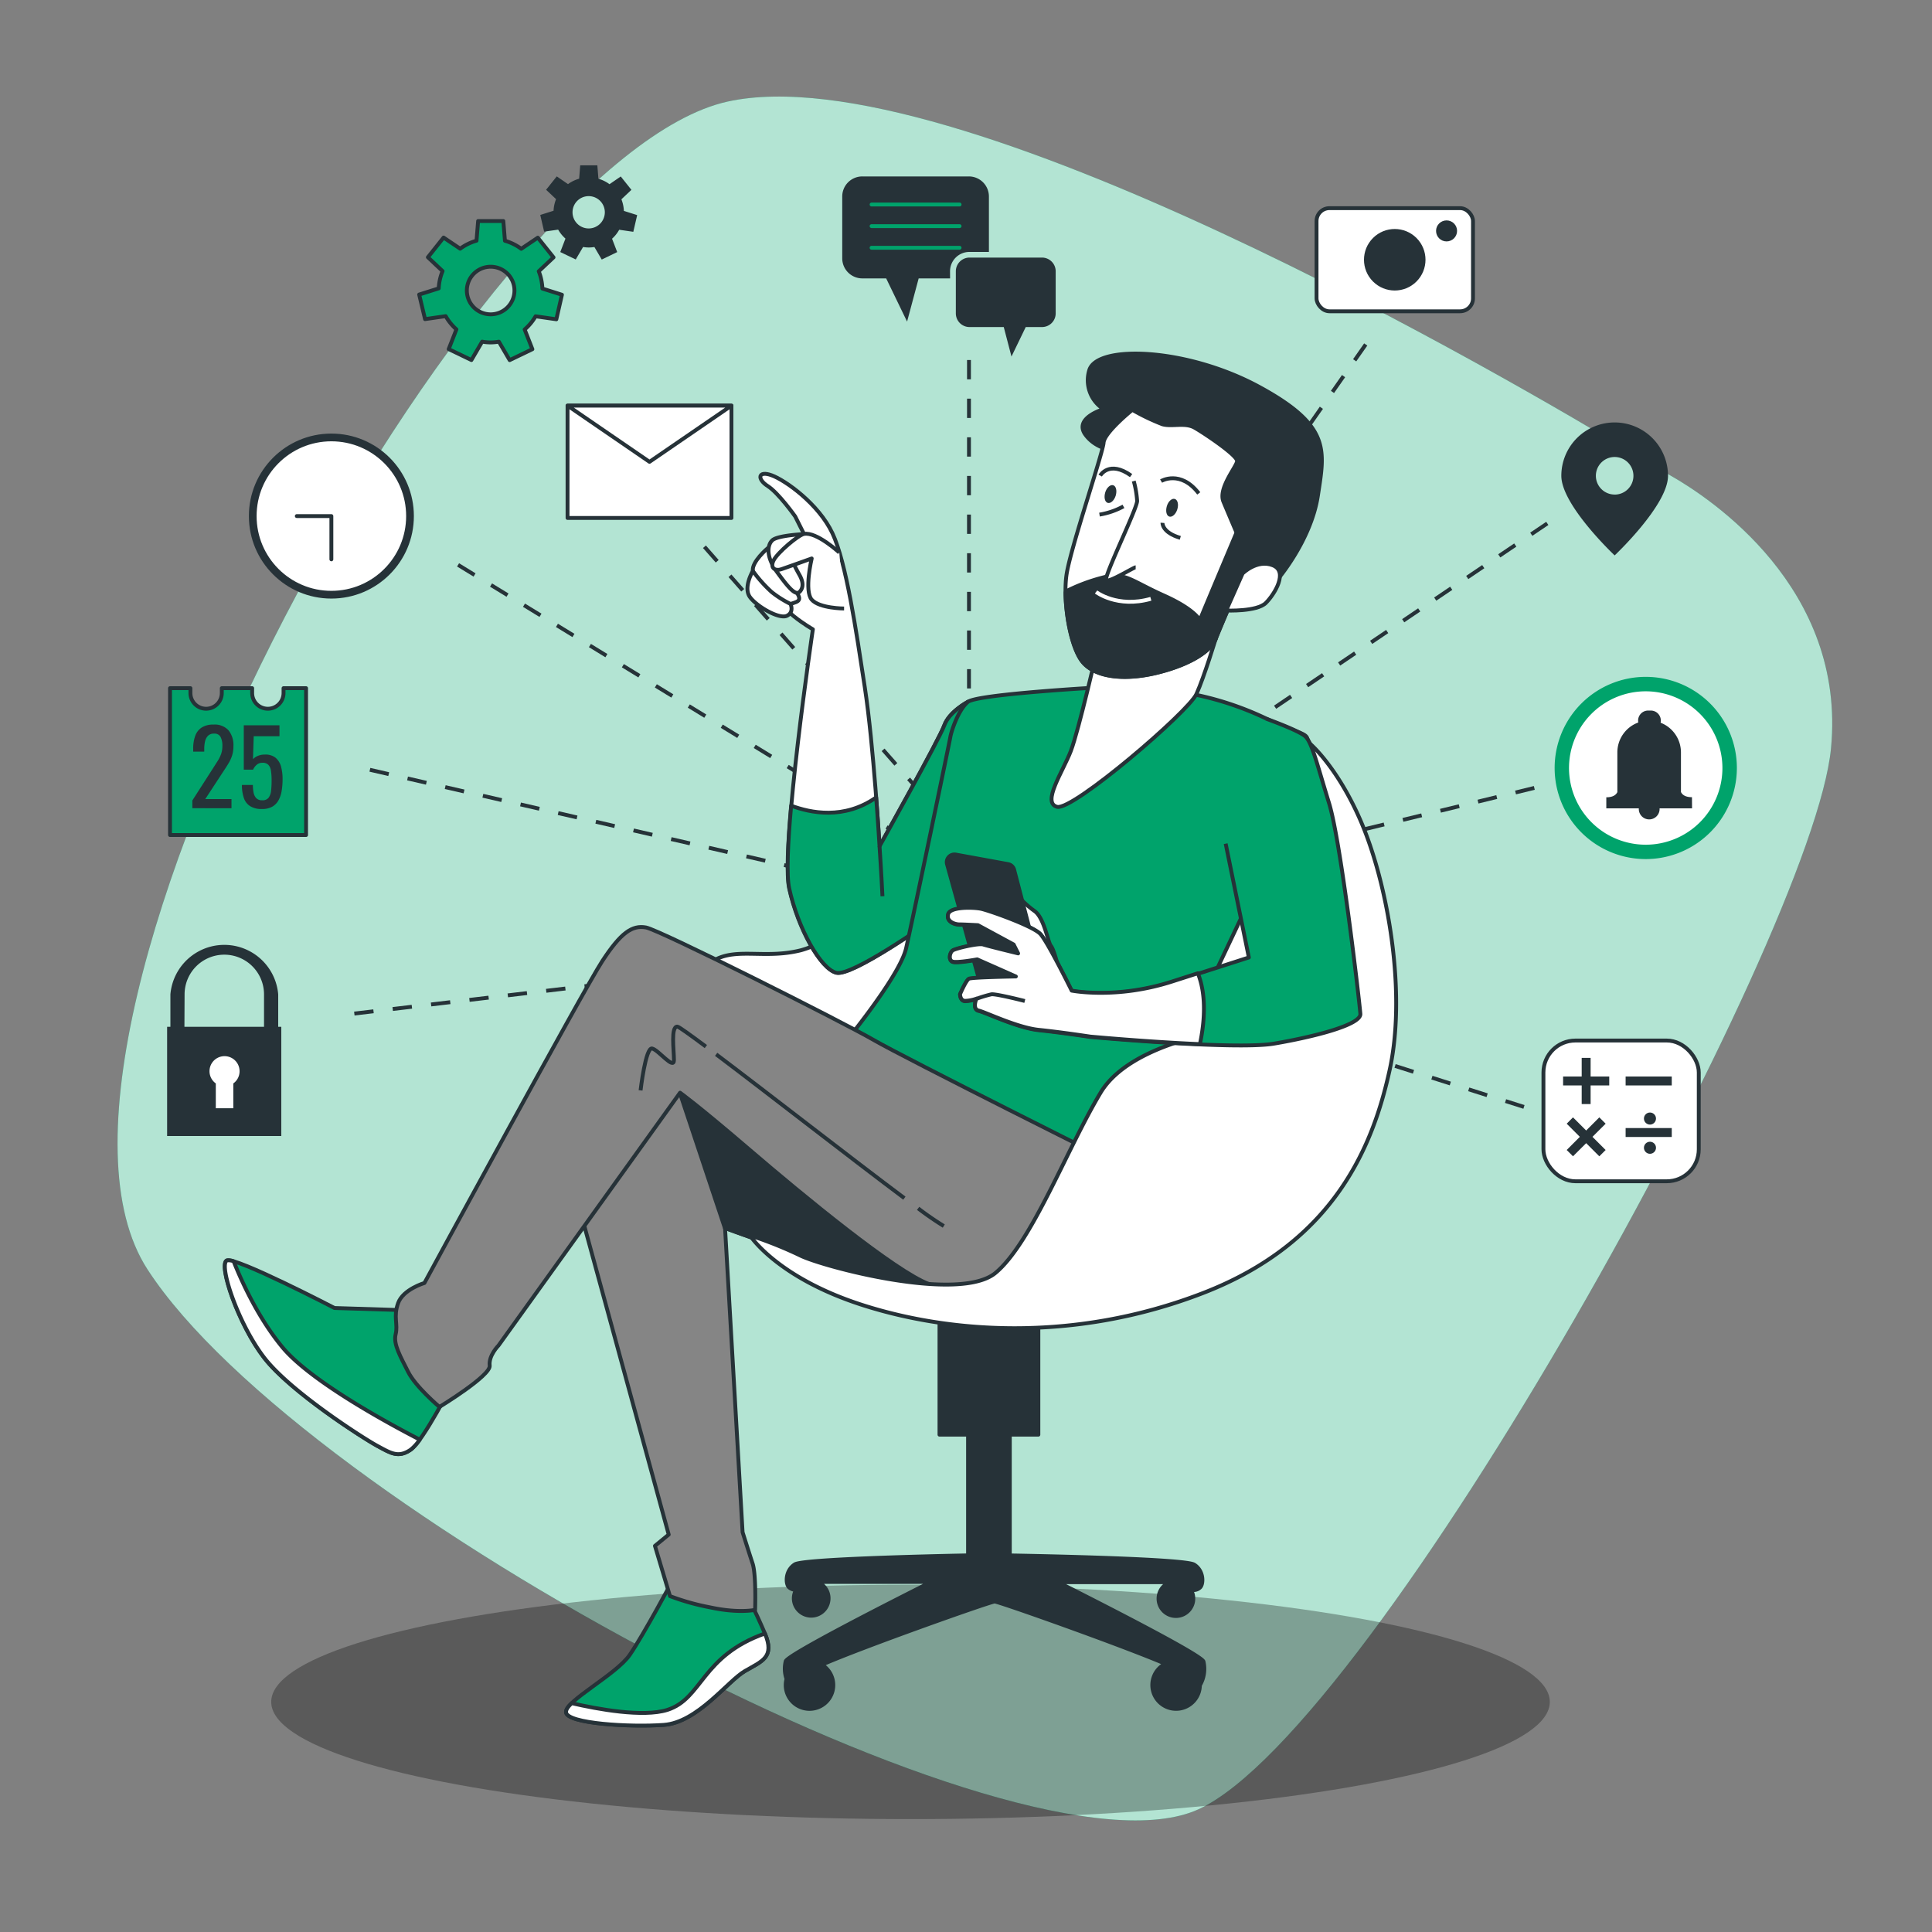 <svg xmlns="http://www.w3.org/2000/svg" viewBox="0 0 500 500"><rect x="0" y="0" width="500" height="500" fill="#808080" stroke="none"/><g id="freepik--background-simple--inject-69"><path d="M432.29,123.05q-4.41-2.52-8.76-5.14C392.31,99,246.43,13.5,188.3,26.29,123,40.65-1.89,266.86,38.19,328.55s226,160.76,272,139.68,159-225.88,163.67-274.55C477.86,152.12,442.67,128.94,432.29,123.05Z" style="fill:#00A36B"></path><path d="M432.29,123.05q-4.41-2.52-8.76-5.14C392.31,99,246.43,13.5,188.3,26.29,123,40.65-1.89,266.86,38.19,328.55s226,160.76,272,139.68,159-225.88,163.67-274.55C477.86,152.12,442.67,128.94,432.29,123.05Z" style="fill:#fff;opacity:0.7"></path></g><g id="freepik--Shadow--inject-69"><ellipse cx="235.64" cy="440.45" rx="165.45" ry="30.33" style="opacity:0.3"></ellipse></g><g id="freepik--Lines--inject-69"><line x1="91.7" y1="262.31" x2="234.47" y2="245.37" style="fill:none;stroke:#263238;stroke-miterlimit:10;stroke-dasharray:5,5"></line><line x1="95.73" y1="199.22" x2="238.69" y2="232.1" style="fill:none;stroke:#263238;stroke-miterlimit:10;stroke-dasharray:5,5"></line><line x1="118.55" y1="146.19" x2="232.65" y2="216" style="fill:none;stroke:#263238;stroke-miterlimit:10;stroke-dasharray:5,5"></line><line x1="182.31" y1="141.5" x2="246.07" y2="213.98" style="fill:none;stroke:#263238;stroke-miterlimit:10;stroke-dasharray:5,5"></line><line x1="250.77" y1="93.17" x2="250.77" y2="211.3" style="fill:none;stroke:#263238;stroke-miterlimit:10;stroke-dasharray:5,5"></line><line x1="353.45" y1="89.15" x2="265.53" y2="214.65" style="fill:none;stroke:#263238;stroke-miterlimit:10;stroke-dasharray:5,5"></line><line x1="400.44" y1="135.46" x2="270.23" y2="223.38" style="fill:none;stroke:#263238;stroke-miterlimit:10;stroke-dasharray:5,5"></line><line x1="397.08" y1="203.91" x2="272.91" y2="234.12" style="fill:none;stroke:#263238;stroke-miterlimit:10;stroke-dasharray:5,5"></line><line x1="394.4" y1="286.47" x2="278.28" y2="249.55" style="fill:none;stroke:#263238;stroke-miterlimit:10;stroke-dasharray:5,5"></line></g><g id="freepik--Calculator--inject-69"><rect x="399.44" y="269.29" width="40.2" height="36.42" rx="8.27" style="fill:#fff;stroke:#263238;stroke-linejoin:round"></rect><rect x="420.71" y="278.6" width="11.94" height="2.31" style="fill:#263238"></rect><rect x="420.71" y="291.94" width="11.94" height="2.31" style="fill:#263238"></rect><polygon points="411.65 273.78 409.34 273.78 409.34 278.6 404.53 278.6 404.53 280.91 409.34 280.91 409.34 285.73 411.65 285.73 411.65 280.91 416.47 280.91 416.47 278.6 411.65 278.6 411.65 273.78" style="fill:#263238"></polygon><polygon points="413.9 289.17 410.5 292.58 407.09 289.17 405.46 290.81 408.86 294.21 405.46 297.62 407.09 299.25 410.5 295.85 413.9 299.25 415.54 297.62 412.13 294.21 415.54 290.81 413.9 289.17" style="fill:#263238"></polygon><circle cx="427.01" cy="289.48" r="1.56" style="fill:#263238"></circle><circle cx="427.01" cy="297.04" r="1.56" style="fill:#263238"></circle></g><g id="freepik--Alarm--inject-69"><circle cx="425.92" cy="198.75" r="21.71" transform="translate(-25.77 68.79) rotate(-8.96)" style="fill:#fff"></circle><path d="M425.92,222.33a23.58,23.58,0,1,1,23.58-23.58A23.6,23.6,0,0,1,425.92,222.33Zm0-43.42a19.85,19.85,0,1,0,19.84,19.84A19.87,19.87,0,0,0,425.92,178.91Z" style="fill:#00A36B"></path><path d="M437.88,206.31c-1.69,0-2.49-.6-2.85-1.34V194.72a8.24,8.24,0,0,0-5.27-7.68,2.44,2.44,0,0,0,.06-.55,2.59,2.59,0,0,0-2.6-2.6h-.67a2.6,2.6,0,0,0-2.61,2.6,2.54,2.54,0,0,0,.05.49,8.24,8.24,0,0,0-5.42,7.74V205c-.36.74-1.17,1.34-2.86,1.34v2.86h8.41c0,.06,0,.11,0,.17a2.69,2.69,0,1,0,5.38,0c0-.06,0-.11,0-.17h8.4Z" style="fill:#263238"></path></g><g id="freepik--Locator--inject-69"><path d="M417.87,109.33a13.8,13.8,0,0,0-13.8,13.81c0,7.62,13.8,20.6,13.8,20.6s13.81-13,13.81-20.6A13.81,13.81,0,0,0,417.87,109.33Zm0,18.66a4.86,4.86,0,1,1,4.86-4.85A4.85,4.85,0,0,1,417.87,128Z" style="fill:#263238"></path></g><g id="freepik--Camera--inject-69"><rect x="340.72" y="53.87" width="40.49" height="26.69" rx="3.34" style="fill:#fff;stroke:#263238;stroke-linejoin:round"></rect><circle cx="360.96" cy="67.22" r="7.96" transform="translate(58.19 274.93) rotate(-45)" style="fill:#263238"></circle><circle cx="374.37" cy="59.76" r="2.72" style="fill:#263238"></circle></g><g id="freepik--speech-bubbles--inject-69"><path d="M245.87,70.2a5,5,0,0,1,5-5h5.06V50.85a5.19,5.19,0,0,0-5.2-5.19H223.17a5.19,5.19,0,0,0-5.2,5.19v16a5.2,5.2,0,0,0,5.2,5.2h6.17l5.41,11.18,3-11.18h8.13Z" style="fill:#263238"></path><path d="M250.87,66.66h18.8a3.55,3.55,0,0,1,3.54,3.54V81.1a3.54,3.54,0,0,1-3.54,3.54h-4.21l-3.69,7.63-2-7.63h-8.86a3.54,3.54,0,0,1-3.54-3.54V70.2A3.55,3.55,0,0,1,250.87,66.66Z" style="fill:#263238"></path><line x1="225.56" y1="52.93" x2="248.34" y2="52.93" style="fill:none;stroke:#00A36B;stroke-linecap:round;stroke-linejoin:round"></line><line x1="225.56" y1="58.52" x2="248.34" y2="58.52" style="fill:none;stroke:#00A36B;stroke-linecap:round;stroke-linejoin:round"></line><line x1="225.56" y1="64.12" x2="248.34" y2="64.12" style="fill:none;stroke:#00A36B;stroke-linecap:round;stroke-linejoin:round"></line></g><g id="freepik--Gears--inject-69"><path d="M138.61,81.86l5.37.77,1.45-6.35-5.06-1.6a13.51,13.51,0,0,0-.94-4.47l3.82-3.6-4.07-5.1-4.28,2.88a13.2,13.2,0,0,0-4.22-2.08l-.42-5.11h-6.52l-.42,5.09a13.23,13.23,0,0,0-4.23,2.07l-4.29-2.88-4.06,5.1,3.8,3.58a13.52,13.52,0,0,0-1,4.47l-5.06,1.6L110,82.59l5.34-.77a13.72,13.72,0,0,0,2.78,3.42l-2,5.11L122,93.18l2.78-4.76a13.19,13.19,0,0,0,2.18.2,13.75,13.75,0,0,0,2.15-.19l2.79,4.77,5.88-2.83-2-5.1A13.46,13.46,0,0,0,138.61,81.86ZM120.82,75.2A6.16,6.16,0,1,1,127,81.35,6.16,6.16,0,0,1,120.82,75.2Z" style="fill:#00A36B;stroke:#263238;stroke-linejoin:round"></path><path d="M160.25,59.46l3.65.53,1-4.32-3.44-1.09a9.2,9.2,0,0,0-.64-3l2.59-2.45-2.76-3.46-2.91,2a8.94,8.94,0,0,0-2.87-1.41l-.28-3.47h-4.43l-.28,3.46a9.07,9.07,0,0,0-2.88,1.4l-2.91-2-2.76,3.46,2.58,2.43a9.07,9.07,0,0,0-.65,3l-3.44,1.09,1,4.32,3.63-.52a9.2,9.2,0,0,0,1.89,2.32L145,65.23l4,1.92,1.9-3.23a9,9,0,0,0,1.48.13,9.89,9.89,0,0,0,1.45-.12l1.9,3.24,4-1.93-1.33-3.46A9,9,0,0,0,160.25,59.46Zm-12.08-4.52a4.18,4.18,0,1,1,4.18,4.18A4.18,4.18,0,0,1,148.17,54.94Z" style="fill:#263238"></path></g><g id="freepik--Envelope--inject-69"><rect x="146.88" y="104.98" width="42.42" height="29.07" style="fill:#fff;stroke:#263238;stroke-linejoin:round"></rect><polygon points="146.88 104.98 168.09 119.52 189.3 104.98 146.88 104.98" style="fill:#fff;stroke:#263238;stroke-linejoin:round"></polygon></g><g id="freepik--Clock--inject-69"><circle cx="85.76" cy="133.56" r="20.35" style="fill:#fff;stroke:#263238;stroke-linecap:round;stroke-linejoin:round;stroke-width:2px"></circle><polyline points="85.76 144.76 85.76 133.56 76.81 133.56" style="fill:none;stroke:#263238;stroke-linecap:round;stroke-linejoin:round"></polyline></g><g id="freepik--Calendar--inject-69"><path d="M73.38,178.1v1.26a4.06,4.06,0,0,1-8.12,0V178.1H57.4v1.26a4.06,4.06,0,0,1-4.06,4.06h0a4.06,4.06,0,0,1-4.06-4.06V178.1H44v38H79.21v-38Z" style="fill:#00A36B;stroke:#263238;stroke-linejoin:round"></path><path d="M49.78,209.16v-2l5.46-8.51c.41-.63.78-1.23,1.13-1.77a9.34,9.34,0,0,0,.85-1.74,6.19,6.19,0,0,0,.33-2.11,4.78,4.78,0,0,0-.48-2.33,1.75,1.75,0,0,0-1.67-.84,2.11,2.11,0,0,0-1.56.55,3,3,0,0,0-.77,1.46,8.46,8.46,0,0,0-.21,1.93v.72H50v-.74a9.47,9.47,0,0,1,.52-3.33,4.27,4.27,0,0,1,1.67-2.16,5.46,5.46,0,0,1,3.06-.77A4.85,4.85,0,0,1,59.14,189a6.06,6.06,0,0,1,1.27,4.07,7.93,7.93,0,0,1-.33,2.41,9.69,9.69,0,0,1-.86,1.94c-.36.6-.75,1.22-1.17,1.85l-4.93,7.53h6.79v2.38Z" style="fill:#263238"></path><path d="M67.8,209.37a5.51,5.51,0,0,1-3.07-.74,4,4,0,0,1-1.63-2.14,10.09,10.09,0,0,1-.49-3.34h2.83A11.39,11.39,0,0,0,65.6,205a3.08,3.08,0,0,0,.68,1.52,2,2,0,0,0,1.57.59,1.94,1.94,0,0,0,1.67-.67,3.74,3.74,0,0,0,.64-1.83,22.75,22.75,0,0,0,.13-2.61,15.94,15.94,0,0,0-.16-2.48,2.81,2.81,0,0,0-.66-1.56,2,2,0,0,0-1.59-.55,2.11,2.11,0,0,0-1.48.55,3.32,3.32,0,0,0-.9,1.23H63.09V187.7h9.24v2.83H65.66l-.19,5.94a3.67,3.67,0,0,1,1.31-.87,4.57,4.57,0,0,1,1.79-.32,4.15,4.15,0,0,1,2.74.82,4.49,4.49,0,0,1,1.41,2.25,12.08,12.08,0,0,1,.41,3.29,18.44,18.44,0,0,1-.24,3.06,7.44,7.44,0,0,1-.84,2.46,4.19,4.19,0,0,1-1.63,1.63A5.24,5.24,0,0,1,67.8,209.37Z" style="fill:#263238"></path></g><g id="freepik--Padlock--inject-69"><path d="M72,265.74v-8.39a14,14,0,0,0-27.9,0v8.39h-.85V294H72.8V265.74Zm-24.23-8.39a10.28,10.28,0,0,1,20.56,0v8.39H47.73Z" style="fill:#263238"></path><path d="M62,277.24a3.89,3.89,0,1,0-6.15,3.15v6.43h4.53v-6.43A3.86,3.86,0,0,0,62,277.24Z" style="fill:#fff"></path></g><g id="freepik--Character--inject-69"><path d="M311.46,430c-.59-1.76-27.48-15.41-37.66-20.53h29.06a4.5,4.5,0,1,0,5.31,1.91,2.39,2.39,0,0,0,2.32-.46c1-.72,1.21-4.34-1.44-6-2.31-1.47-38.26-2.21-47.71-2.38V371.29h7.39V338.45H243.14v32.84h7.39v31.24c-12.35.24-42.7,1-44.82,2.32-2.65,1.69-2.41,5.31-1.44,6a2.6,2.6,0,0,0,1.77.59,4.41,4.41,0,0,0-.6,2.19,4.5,4.5,0,1,0,6-4.23H241c-10.19,5.12-37.07,18.77-37.66,20.53a8,8,0,0,0,.21,4.58,6.26,6.26,0,0,0-.21,1.57,6.16,6.16,0,1,0,9.35-5.25c10.61-4.63,43.1-16.15,44.73-16.36,1.6.2,33.05,11.35,44.18,16.12a6.16,6.16,0,1,0,8.93,5.57A8.38,8.38,0,0,0,311.46,430ZM306,409.47l-.13,0h.09Z" style="fill:#263238;stroke:#263238;stroke-linejoin:round"></path><path d="M216.44,240.69a21.07,21.07,0,0,1-9.15,5.23c-13.52,3.42-23.09-4.79-29.63,12.64s5.67,52.28,20.92,63.61,39.65,19.17,71,6.54,60.56-47.06,63.61-81.92-80.35-30.25-89-26.23S216.44,240.69,216.44,240.69Z" style="fill:#fff;stroke:#263238;stroke-linejoin:round"></path><path d="M250.47,181.64s-4.82,2.54-6.09,6.09S227.62,219,227.62,219s-1.52-26.15-3.81-41.13S219,145.58,215.43,138s-12.19-13.71-15.74-15-3.81,1-1,2.79,7.11,7.87,7.11,7.87l2.29,4.57s-7.62,9.39-7.62,14.22,9.9,10.41,9.9,10.41-8.38,56.62-6.09,67,8.12,20.82,12.19,21.84,24.12-13.21,24.12-13.21S253,199.67,254,192.3,254.79,180.11,250.47,181.64Z" style="fill:#fff;stroke:#263238;stroke-linejoin:round"></path><path d="M250.47,181.64s-4.82,2.54-6.09,6.09S227.62,219,227.62,219s-.31-5.37-.87-12.63c-8.32,5.84-17,4-22,2.14-.87,9.68-1.26,18-.51,21.41,2.28,10.41,8.12,20.82,12.19,21.84s24.12-13.21,24.12-13.21S253,199.67,254,192.3,254.79,180.11,250.47,181.64Z" style="fill:#00A36B;stroke:#263238;stroke-linejoin:round"></path><path d="M227.62,219s.51,7.62.76,12.95" style="fill:none;stroke:#263238;stroke-linejoin:round"></path><path d="M198.69,141.87s-4.19,3.5-3.85,5.89,7.52,9.22,9.74,8.54,3.24-.86,1-3.84-5.29-6.66-5.8-8S198.69,141.87,198.69,141.87Z" style="fill:#fff;stroke:#263238;stroke-linejoin:round"></path><path d="M208.07,138.22s-6.82.32-8.19,1.6-1.62,4.36,1.2,8.2,4.78,6.31,5.89,5.12.85-2.82-.17-4.53a48.49,48.49,0,0,1-2.31-4.69l3.5-4.1Z" style="fill:#fff;stroke:#263238;stroke-linejoin:round"></path><path d="M194.84,147.76s-2.56,4.27-.76,6.75,7.59,5.8,9.56,4.86.94-3.07.94-3.07a26.71,26.71,0,0,1-4.87-3.08A34.53,34.53,0,0,1,194.84,147.76Z" style="fill:#fff;stroke:#263238;stroke-linejoin:round"></path><path d="M217.21,143s-5.89-5.44-9.14-4.82c-1.46.28-6.86,4.82-7.87,6.86s.5,2.79,2,2.28,7.87-2.79,7.87-2.79-2,8.38,0,10.66,8.38,2.29,8.38,2.29" style="fill:#fff;stroke:#263238;stroke-linejoin:round"></path><path d="M285.51,177.83s-32.5,1.78-35,3.81-4.32,7.62-4.57,9.14-9.65,46.72-11.43,54.59-18.26,27.43-18.26,27.43,29.64,16.1,43.68,23.27a101,101,0,0,0,29.15,9.4l33-69.75s15.74-38.85,16.25-42.66-.51-2.28-10.66-7.11a80.23,80.23,0,0,0-20.57-6.6C304.55,178.85,285.51,177.83,285.51,177.83Z" style="fill:#00A36B;stroke:#263238;stroke-linejoin:round"></path><path d="M107.3,339.16l-20.74-.65S61,325.23,58.7,326.2s2.92,16.53,9.72,25.27S94,372.21,97.58,374.15s5.51,3.24,8.74,1,11-17.49,11-17.49Z" style="fill:#00A36B;stroke:#263238;stroke-linejoin:round"></path><path d="M73,348.56c-6.25-7.58-10.49-17-12.54-22.14a3.45,3.45,0,0,0-1.72-.22c-2.27,1,2.92,16.53,9.72,25.27S94,372.21,97.58,374.15s5.51,3.24,8.74,1a12,12,0,0,0,2.31-2.58C101.34,368.8,80.4,357.59,73,348.56Z" style="fill:#fff;stroke:#263238;stroke-linejoin:round"></path><path d="M174,409.14s-7.45,13.93-11,19.11-16.85,12-16.52,14.91S163,447,171.77,446.4s16.52-11.34,21-13.93,7.78-3.57,5.19-9.72-5.83-12.31-5.83-12.31Z" style="fill:#00A36B;stroke:#263238;stroke-linejoin:round"></path><path d="M172.74,442.51c-6.34,2-18.21-.2-24.79-1.73-1,.94-1.52,1.75-1.45,2.38.32,2.91,16.52,3.88,25.27,3.24s16.52-11.34,21-13.93,7.78-3.57,5.19-9.72C181.49,428.58,181.81,439.59,172.74,442.51Z" style="fill:#fff;stroke:#263238;stroke-linejoin:round"></path><path d="M148.44,307.09l24.62,90.06-3.56,2.92,3.89,13a61.12,61.12,0,0,0,10.36,2.91c7.45,1.62,11.67.65,11.67.65s.32-9.07-.65-12-2.59-8.1-2.59-8.1l-4.54-78.72s41.14,15.55,57.34,14.58-11.66-32.4-30.13-47.62-59-23.65-65.44-7.46A42.92,42.92,0,0,0,148.44,307.09Z" style="fill:#858585;stroke:#263238;stroke-linejoin:round"></path><path d="M214.85,284.74a63,63,0,0,0-12.8-7.95l-21.59-7.08c-6.72-1.27-13.19-1.59-18.53-.68l14,13.76,11.66,35s41.14,15.55,57.34,14.58S233.32,300,214.85,284.74Z" style="fill:#263238;stroke:#263238;stroke-linejoin:round"></path><path d="M290.34,301.91s-5.18,12.95-12.64,22-28.51,11.66-37.25,8.42-32.72-23-46.33-34.67S176,282.79,176,282.79l-47,65.44s-2.59,2.6-2.27,5.19-13,10.69-13,10.69-6.16-5.19-8.1-9.07-3.89-7.13-3.24-9.72-.65-4.54.65-8.1,6.8-5.18,6.8-5.18,41.14-75.81,46-83.26,7.78-9.4,11.34-8.75,51.19,24.62,59,29.16S290.34,301.91,290.34,301.91Z" style="fill:#858585;stroke:#263238;stroke-linejoin:round"></path><path d="M237.61,312.72a80.2,80.2,0,0,0,6.64,4.58" style="fill:none;stroke:#263238;stroke-linejoin:round"></path><path d="M185.34,272.86c13,9.79,35.42,27.29,48.71,37.22" style="fill:none;stroke:#263238;stroke-linejoin:round"></path><path d="M165.78,282.19s1.3-11.28,3-10.84,5.64,5.63,5.64,3-.87-8.67.87-8.67c.35,0,3.13,2,7.39,5.17" style="fill:none;stroke:#263238;stroke-linejoin:round"></path><path d="M284,167.93s-4.83,21.07-6.86,26.4-7.62,13.46-3.55,14.48,34-24.63,36.05-29.2,5-14.36,5-14.36S294.65,172.5,284,167.93Z" style="fill:#fff;stroke:#263238;stroke-linejoin:round"></path><path d="M285.61,105.89s-8,2.31-4.61,6.74,9.22,4.07,9.22,4.07-4.08-3.72,7.09-3.72,17.71,1.77,17.54,7.8-2.66,9,.17,13.11,6.56,14.53,6.56,14.53l8.68,2s9-10.28,10.81-22.15,3.37-18.07-15.24-28.17-42-11-43.94-4.26A8.88,8.88,0,0,0,285.61,105.89Z" style="fill:#263238;stroke:#263238;stroke-linejoin:round"></path><path d="M293.05,106.07s-7.26,5.85-7.44,8.51-8.5,27.1-9.57,34,.89,19,4.26,22.86,11,4.78,19.84,2.48,13.47-5.85,14.53-8.68,8.5-20,8.5-20-5.13-12-6.55-15.42,3.36-9,3.54-10.45-8.5-7.26-11-8.68-5.85-.18-8.33-.89A55.58,55.58,0,0,1,293.05,106.07Z" style="fill:#fff;stroke:#263238;stroke-linejoin:round"></path><path d="M314.67,165.25c1.06-2.84,8.5-20,8.5-20s-1.53-3.61-3.16-7.42c-2.24,5.32-9.27,22-9.42,22.48s-.7-2.31-9.39-6.2-10.1-6.2-15.94-4.61a46.6,46.6,0,0,0-9.39,3.54l-.11.35c.08,6.73,1.86,15,4.54,18.08,3.36,3.9,11,4.78,19.84,2.48S313.61,168.08,314.67,165.25Z" style="fill:#263238;stroke:#263238;stroke-linejoin:round"></path><path d="M321.58,148.42s3.72-3.72,7.8-2.13.53,7.44-1.78,9.75S317.33,158,317.33,158Z" style="fill:#fff;stroke:#263238;stroke-linejoin:round"></path><path d="M284.73,123.08s2.3-4.07,8,0" style="fill:none;stroke:#263238;stroke-linejoin:round"></path><path d="M300.49,124.5s5-3,9.75,3.19" style="fill:none;stroke:#263238;stroke-linejoin:round"></path><path d="M293.41,124.5a25.51,25.51,0,0,1,.88,5.14c0,2-8.86,20-8,20.55s7.09-3.37,7.62-3.37" style="fill:#fff;stroke:#263238;stroke-linejoin:round"></path><path d="M304.68,131.84c-.4,1.25-1.32,2.08-2.07,1.85s-1-1.45-.63-2.71,1.32-2.09,2.07-1.85S305.08,130.58,304.68,131.84Z" style="fill:#263238"></path><path d="M288.74,128.29c-.4,1.26-1.33,2.09-2.08,1.85s-1-1.44-.63-2.7,1.33-2.09,2.07-1.86S289.13,127,288.74,128.29Z" style="fill:#263238"></path><path d="M300.85,135.31s-.18,2.48,4.61,3.89" style="fill:none;stroke:#263238;stroke-linejoin:round"></path><path d="M290.75,131.05a19.76,19.76,0,0,1-6.2,2.13" style="fill:none;stroke:#263238;stroke-linejoin:round"></path><path d="M283.66,153.2s5.5,4.25,14.18,1.77" style="fill:none;stroke:#fff;stroke-linejoin:round"></path><path d="M324.36,265.62s-30.78,2.59-39.53,17.17S267,321.67,257.62,329.44s-44.71-1.62-50.54-4.53a105.13,105.13,0,0,0-13-5.19s6.8,10.7,28.51,17.82,54.43,10.37,88.77-2.91,44.06-38.56,48.27-57.67,0-45-6.16-61.23-15.87-26.24-19.11-25.92-2.92,37.26-1,51.19S324.36,265.62,324.36,265.62Z" style="fill:#fff;stroke:#263238;stroke-linejoin:round"></path><path d="M263.3,231.72a25.24,25.24,0,0,0,4.43,4.05c2.5,1.73,3.46,8.08,4.23,9s1.73,4.81,1.73,4.81-6.74-4.81-8.47-6.74S263.3,231.72,263.3,231.72Z" style="fill:#fff;stroke:#263238;stroke-linejoin:round"></path><path d="M245.11,223.71l9.38,33.77a2.06,2.06,0,0,0,1.55,1.46l12.87,2.71a2,2,0,0,0,2.41-2.52l-8.85-34a2,2,0,0,0-1.61-1.5l-13.41-2.45A2,2,0,0,0,245.11,223.71Z" style="fill:#263238;stroke:#263238;stroke-linejoin:round"></path><path d="M327.66,186s8.42,3,10.15,4.57,3.08,7.32,6.16,17.33,7.89,51.6,8.09,54.49-12.33,6-22.34,7.7-47.55-1.73-47.55-1.73-7.71-1.16-13.29-1.74-13.86-4.62-15.6-5-.57-3.08-.57-3.08a9.87,9.87,0,0,1-2.89.57c-1.35,0-1.35-1.73-1.35-1.73s1.54-3.66,2.31-4,12.13-.58,12.13-.58l-10-4.43s-5.2,1-6.35.58-.77-2.31,0-2.89,6.73-1.92,7.89-1.54,9.05,2.31,9.05,2.31l-1.16-2.31-9.24-5s-3.66-.2-4.81-.2-3.47-.77-2.89-2.69,6.55-1.74,8.47-1.35,13.48,4.43,15.41,6.55,8.08,14.63,8.08,14.63,11.55,2.31,26-2.31,19.84-6.36,19.84-6.36l-6-29.45" style="fill:#00A36B;stroke:#263238;stroke-linejoin:round"></path><path d="M277.35,256.37s-6.16-12.52-8.08-14.63-13.48-6.16-15.41-6.55-7.89-.58-8.47,1.35,1.73,2.69,2.89,2.69,4.81.2,4.81.2l9.24,5,1.16,2.31s-7.89-1.92-9.05-2.31-7.12,1-7.89,1.54-1.16,2.51,0,2.89,6.35-.58,6.35-.58l10,4.43s-11.36.19-12.13.58-2.31,4-2.31,4,0,1.73,1.35,1.73a9.87,9.87,0,0,0,2.89-.57s-1.16,2.69.57,3.08,10,4.43,15.6,5,13.29,1.74,13.29,1.74,14.86,1.37,28.38,1.95c1.87-8.93.91-14.75-.54-18.34l-6.67,2.14C288.9,258.68,277.35,256.37,277.35,256.37Z" style="fill:#fff;stroke:#263238;stroke-linejoin:round"></path><path d="M252.71,258.49a33.65,33.65,0,0,1,3.85-1.16c1.15-.19,8.66,1.73,8.66,1.73" style="fill:none;stroke:#263238;stroke-linejoin:round"></path></g></svg>